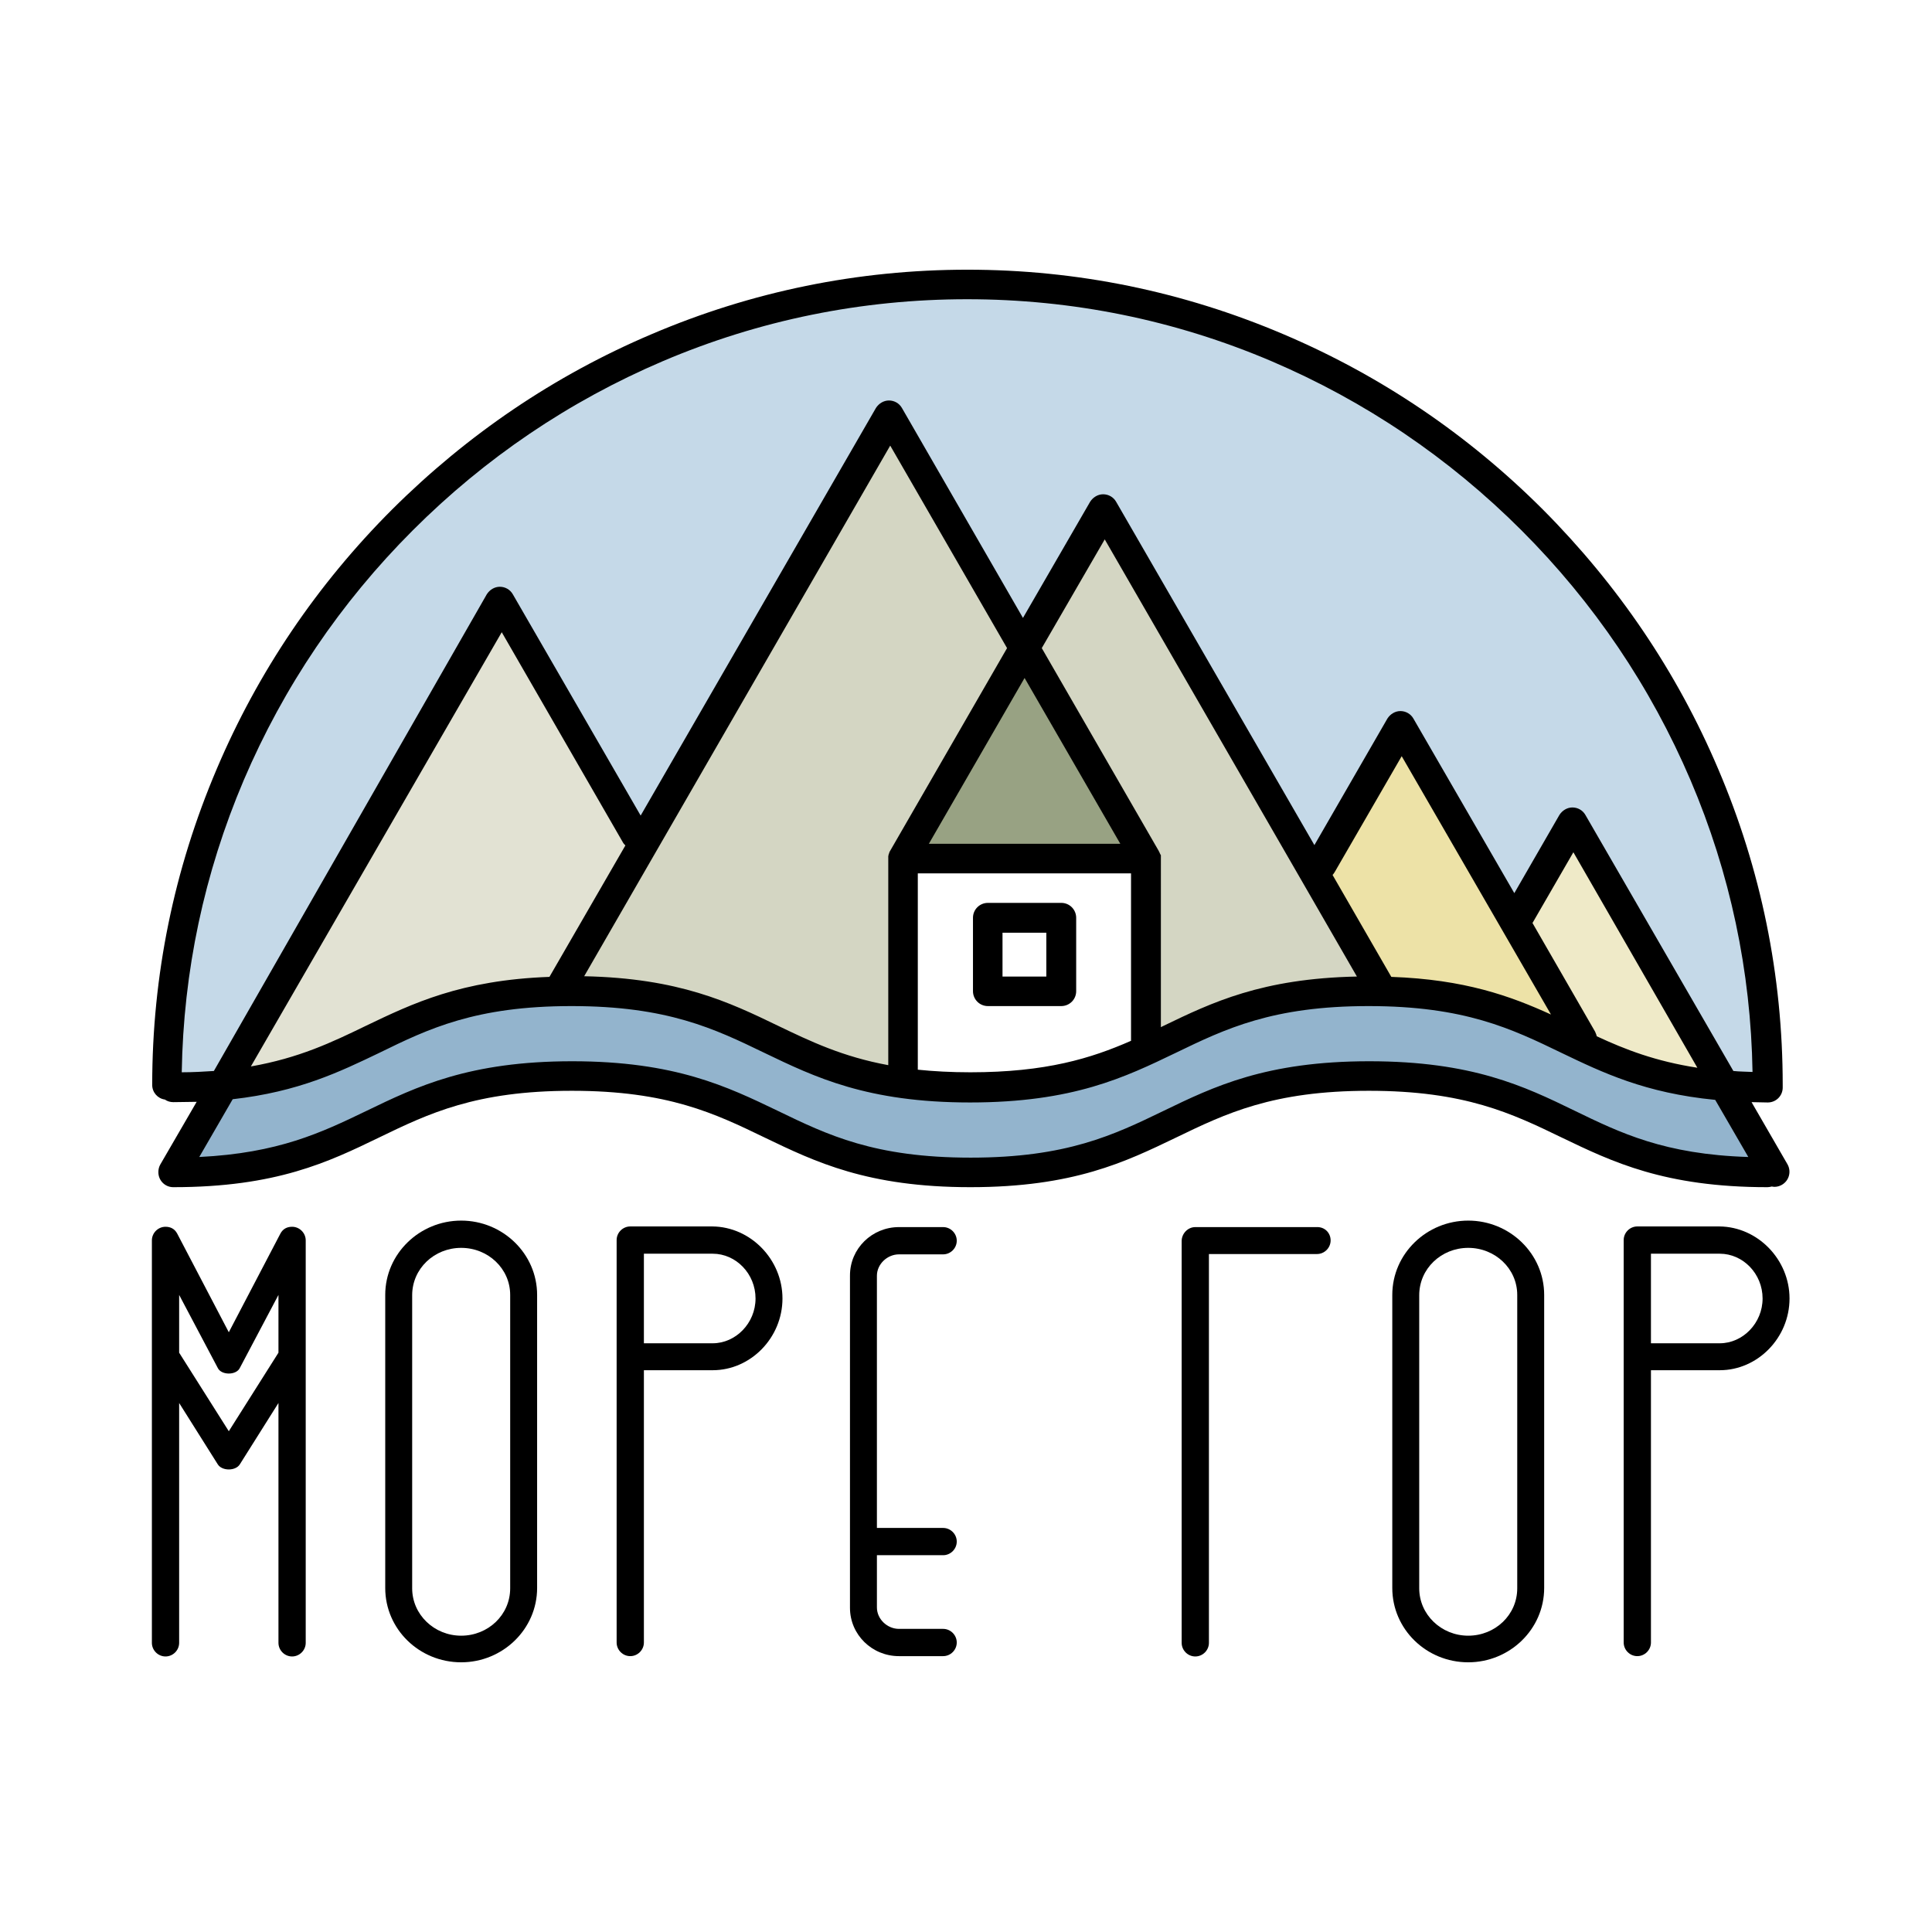<?xml version="1.0" encoding="utf-8"?>

<svg version="1.1" id="Layer_1" xmlns="http://www.w3.org/2000/svg" xmlns:xlink="http://www.w3.org/1999/xlink" x="0px" y="0px"
	 viewBox="0 0 595.3 595.3" style="enable-background:new 0 0 595.3 595.3;" xml:space="preserve">
<style type="text/css">
	.st0{fill:#93B4CD;}
	.st1{fill:#C5D9E8;}
	.st2{fill:#EDE2A7;}
	.st3{fill:#EFEAC8;}
	.st4{fill:#D4D6C3;}
	.st5{fill:#98A283;}
	.st6{fill:#E2E2D3;}
</style>
<g>
	<path d="M70.5,410.5l15.9-30.4c0.8-1.5,2.1-2.1,3.6-2.1c2.3,0,4.2,1.9,4.2,4.2v124c0,2.3-1.9,4.2-4.2,4.2c-2.3,0-4.2-1.9-4.2-4.2
		v-73.9l-11.9,18.9c-1.3,2.1-5.5,2.1-6.8,0l-11.9-18.9v73.9c0,2.3-1.9,4.2-4.2,4.2c-2.3,0-4.2-1.9-4.2-4.2v-124
		c0-2.3,1.9-4.2,4.2-4.2c1.5,0,2.8,0.6,3.6,2.1L70.5,410.5z M73.9,421.5c-1.1,2.3-5.7,2.3-6.8,0L55.2,399v17.8L70.5,441l15.3-24.2
		V399L73.9,421.5z"/>
	<path d="M142.1,512.2c-12.9,0-23.4-10.2-23.4-22.9V399c0-12.7,10.6-22.9,23.4-22.9c12.8,0,23.4,10.2,23.4,22.9v90.3
		C165.5,502,154.9,512.2,142.1,512.2z M142.1,384.5c-8.3,0-15.1,6.4-15.1,14.6v90.3c0,8.1,6.8,14.6,15.1,14.6
		c8.3,0,15.1-6.4,15.1-14.6V399C157.2,390.9,150.4,384.5,142.1,384.5z"/>
	<path d="M241.1,400.1c0,12.1-9.8,22.1-21.5,22.1h-21.2v83.9c0,2.3-1.9,4.2-4.2,4.2c-2.3,0-4.2-1.9-4.2-4.2v-124
		c0-2.3,1.9-4.2,4.2-4.2h25.3C231.3,378,241.1,388.1,241.1,400.1z M232.8,400.1c0-7.6-6-13.8-13.2-13.8h-21.2v27.6h21.2
		C226.7,413.9,232.8,407.7,232.8,400.1z"/>
	<path d="M270.2,478.9v16.4c0,3.6,3.2,6.6,6.8,6.6h13.6c2.3,0,4.2,1.9,4.2,4.2c0,2.3-1.9,4.2-4.2,4.2H277c-8.3,0-15.1-6.6-15.1-14.9
		V393c0-8.3,6.8-14.9,15.1-14.9h13.6c2.3,0,4.2,1.9,4.2,4.2c0,2.3-1.9,4.2-4.2,4.2H277c-3.6,0-6.8,3-6.8,6.6v77.7h20.4
		c2.3,0,4.2,1.9,4.2,4.2c0,2.3-1.9,4.2-4.2,4.2H270.2z"/>
	<path d="M410,382.2c0,2.3-1.9,4.2-4.2,4.2h-33.3v119.8c0,2.3-1.9,4.2-4.2,4.2s-4.2-1.9-4.2-4.2V382.4c0-2.3,1.9-4.3,4.2-4.3h37.4
		C408.2,378,410,379.9,410,382.2z"/>
	<path d="M452.4,512.2c-12.9,0-23.4-10.2-23.4-22.9V399c0-12.7,10.6-22.9,23.4-22.9c12.8,0,23.4,10.2,23.4,22.9v90.3
		C475.8,502,465.2,512.2,452.4,512.2z M452.4,384.5c-8.3,0-15.1,6.4-15.1,14.6v90.3c0,8.1,6.8,14.6,15.1,14.6
		c8.3,0,15.1-6.4,15.1-14.6V399C467.5,390.9,460.7,384.5,452.4,384.5z"/>
	<path d="M551.4,400.1c0,12.1-9.8,22.1-21.5,22.1h-21.2v83.9c0,2.3-1.9,4.2-4.2,4.2s-4.2-1.9-4.2-4.2v-124c0-2.3,1.9-4.2,4.2-4.2
		h25.3C541.6,378,551.4,388.1,551.4,400.1z M543.1,400.1c0-7.6-6-13.8-13.2-13.8h-21.2v27.6h21.2C537,413.9,543.1,407.7,543.1,400.1
		z"/>
</g>
<g>
	<g>
		<polygon class="st0" points="53.3,361.1 69.4,333.2 108.4,323.2 155.8,306.7 200.4,307.3 239.3,321.1 273.3,332.9 304.4,334.9 
			336.4,330.1 372.2,314.8 405.4,306.2 434.9,305.9 464.9,312.2 493.3,324.9 531.3,334.3 534.6,339.9 544.7,361.2 505.6,355.8 
			447.3,333.6 401,332.9 365.2,344.1 322.7,359.4 284.7,360.6 243.2,349.1 200,333.3 166,331.8 130.9,339.1 100.3,352.9 80.1,358.9 
					"/>
	</g>
	<g>
		<path class="st1" d="M51.4,334.1c0-135.3,111.3-246.6,246.6-246.6s246.6,111.3,246.6,246.6c0,0-40.4-5-106.5-26.8
			c-25-8.3-85.1,15.5-85.1,15.5v-58.2h-74.9v68.7c0,0-85.1-40.8-121-27.8C60.3,340.4,51.4,334.1,51.4,334.1z"/>
	</g>
	<g>
		<polygon class="st2" points="405.4,269.9 431.8,223.8 487.5,320.2 454.6,309 424.9,303.6 		"/>
	</g>
	<g>
		<polygon class="st3" points="466.9,284.5 485.2,254.4 531.3,334.3 509.5,331.6 488.6,322.8 		"/>
	</g>
	<g>
		<polygon class="st4" points="315.7,199.7 340.3,157 424.9,303.6 388.2,307.3 353.1,322.8 353.1,264.6 		"/>
	</g>
	<g>
		<polygon class="st5" points="278.2,264.6 315.7,199.7 353.1,264.6 		"/>
	</g>
	<g>
		<polygon class="st4" points="174.7,300.8 274.3,128.2 315.7,199.7 278.2,264.6 278.2,333.2 223.9,314 		"/>
	</g>
	<g>
		<polygon class="st6" points="69.4,333.2 154.6,185.6 198.6,259.4 173.1,303.6 128.7,313.8 95,328.7 		"/>
	</g>
	<g>
		<path d="M550.8,358.8l-11.1-19.2c1.6,0,3.3,0.1,5,0.1c2.5,0,4.6-2,4.6-4.6c0-0.1,0-0.2,0-0.4c0-0.1,0-0.2,0-0.4
			c0-33.7-6.7-66.5-19.9-97.4c-12.7-29.9-30.9-56.7-54-79.9c-23.1-23.1-50-41.3-79.9-54c-31-13.2-63.7-19.9-97.4-19.9
			s-66.5,6.7-97.4,19.9c-29.9,12.7-56.7,30.9-79.9,54c-23.1,23.1-41.3,50-54,79.9c-13.2,31-19.9,63.7-19.9,97.4
			c0,2.3,1.7,4.2,3.9,4.5c0.7,0.5,1.6,0.8,2.6,0.8c2.5,0,4.9-0.1,7.2-0.1l-11.2,19.3c-0.4,0.7-0.6,1.5-0.6,2.3c0,0,0,0.1,0,0.1
			c0,2.5,2,4.6,4.6,4.6c31.8,0,47.9-7.8,63.4-15.3c15.3-7.4,29.8-14.4,59.4-14.4s44.1,7,59.4,14.4c15.6,7.5,31.7,15.3,63.4,15.3
			c31.8,0,47.8-7.8,63.4-15.3c15.3-7.4,29.8-14.4,59.4-14.4s44.1,7,59.4,14.4c15.6,7.5,31.7,15.3,63.4,15.3c0.5,0,0.9-0.1,1.3-0.2
			c0.3,0,0.5,0.1,0.8,0.1c0.8,0,1.6-0.2,2.3-0.6C551.3,363.8,552,361,550.8,358.8z M56,330.4c0.5-31.1,6.9-61.3,19.1-90
			c12.3-28.8,29.8-54.7,52.1-77c22.3-22.3,48.2-39.8,77-52.1c29.8-12.7,61.4-19.1,93.8-19.1s64,6.4,93.8,19.1
			c28.8,12.3,54.7,29.8,77,52.1c22.3,22.3,39.8,48.2,52.1,77c12.2,28.6,18.6,58.9,19.1,89.9c-2-0.1-4-0.1-5.9-0.3l-45.6-78.9
			c-0.8-1.4-2.3-2.3-4-2.3c-1.6,0-3.1,0.9-4,2.3l-13.9,24.1l-31.1-53.8c-0.8-1.4-2.3-2.3-4-2.3c-1.6,0-3.1,0.9-4,2.3l-22.5,39
			l-61.1-105.8c-0.8-1.4-2.3-2.3-4-2.3c-1.6,0-3.1,0.9-4,2.3l-20.7,35.8l-37.3-64.7c-0.8-1.4-2.3-2.3-4-2.3c-1.6,0-3.1,0.9-4,2.3
			l-72.5,125.6l-39.4-68.2c-0.8-1.4-2.3-2.3-4-2.3c-1.6,0-3.1,0.9-4,2.3L65.9,330C62.8,330.2,59.5,330.4,56,330.4z M169.3,301
			c-27.3,1-42.2,8.2-56.6,15.1c-10.5,5.1-20.6,9.9-35.4,12.5l77.3-133.8l37.3,64.7c0.2,0.4,0.5,0.7,0.8,1L169.3,301z M274.3,137.3
			l36,62.4l-36.1,62.6c0,0,0,0,0,0c-0.1,0.2-0.2,0.3-0.2,0.5c0,0,0,0,0,0c-0.1,0.2-0.1,0.3-0.2,0.5c0,0,0,0.1,0,0.1
			c0,0.1-0.1,0.3-0.1,0.4c0,0,0,0.1,0,0.1c0,0.2,0,0.4,0,0.5v63.8c-14.1-2.6-23.9-7.3-34.1-12.2c-14.9-7.2-30.4-14.6-59.6-15.2
			L274.3,137.3z M315.7,208.9l29.5,51.1h-59L315.7,208.9z M282.8,269.1h65.7v51.6c-12.3,5.4-26.2,9.7-49.5,9.7
			c-6,0-11.3-0.3-16.2-0.8V269.1z M357.7,264.6C357.7,264.6,357.7,264.5,357.7,264.6c0-0.1,0-0.2,0-0.3c0-0.1,0-0.1,0-0.2
			c0-0.1,0-0.2,0-0.3c0-0.1,0-0.1,0-0.2c0-0.1,0-0.2-0.1-0.2c0-0.1,0-0.1-0.1-0.2c0-0.1,0-0.1-0.1-0.2c0-0.1-0.1-0.2-0.1-0.3
			c0-0.1,0-0.1-0.1-0.1c0-0.1-0.1-0.2-0.1-0.3c0,0,0,0,0,0l-36.1-62.6l19.4-33.5l58.1,100.7l19.6,34c-29.3,0.6-44.7,8-59.6,15.2
			c-0.3,0.1-0.5,0.3-0.8,0.4V264.6z M428.7,301l-18.1-31.4c0.2-0.2,0.4-0.5,0.6-0.8l20.7-35.8l46,79.6
			C465.4,306.9,451.3,301.8,428.7,301z M492,319.3c-0.1-0.5-0.3-0.9-0.5-1.4l-19.3-33.5l12.6-21.8L523,329
			C510.1,327,500.8,323.4,492,319.3z M421.9,327c-31.8,0-47.9,7.8-63.4,15.3c-15.3,7.4-29.8,14.4-59.4,14.4
			c-29.7,0-44.1-7-59.4-14.4c-15.6-7.5-31.7-15.3-63.4-15.3s-47.9,7.8-63.4,15.3c-13.9,6.7-27.1,13-51.5,14.2l10.3-17.8
			c20.3-2.3,32.9-8.4,45.2-14.3C132,317,146.5,310,176.1,310s44.1,7,59.4,14.4c15.6,7.5,31.7,15.3,63.4,15.3
			c31.8,0,47.8-7.8,63.4-15.3c15.3-7.4,29.8-14.4,59.4-14.4s44.1,7,59.4,14.4c12.7,6.1,25.8,12.4,47.4,14.5l10.2,17.6
			c-25.8-0.8-39.4-7.4-53.6-14.3C469.7,334.7,453.6,327,421.9,327z"/>
		<path d="M304.4,310H327c2.5,0,4.6-2,4.6-4.6v-22.6c0-2.5-2-4.6-4.6-4.6h-22.6c-2.5,0-4.6,2-4.6,4.6v22.6
			C299.8,307.9,301.8,310,304.4,310z M308.9,287.4h13.5v13.5h-13.5V287.4z"/>
	</g>
</g>
<g>
</g>
<g>
</g>
<g>
</g>
<g>
</g>
<g>
</g>
<g>
</g>
</svg>